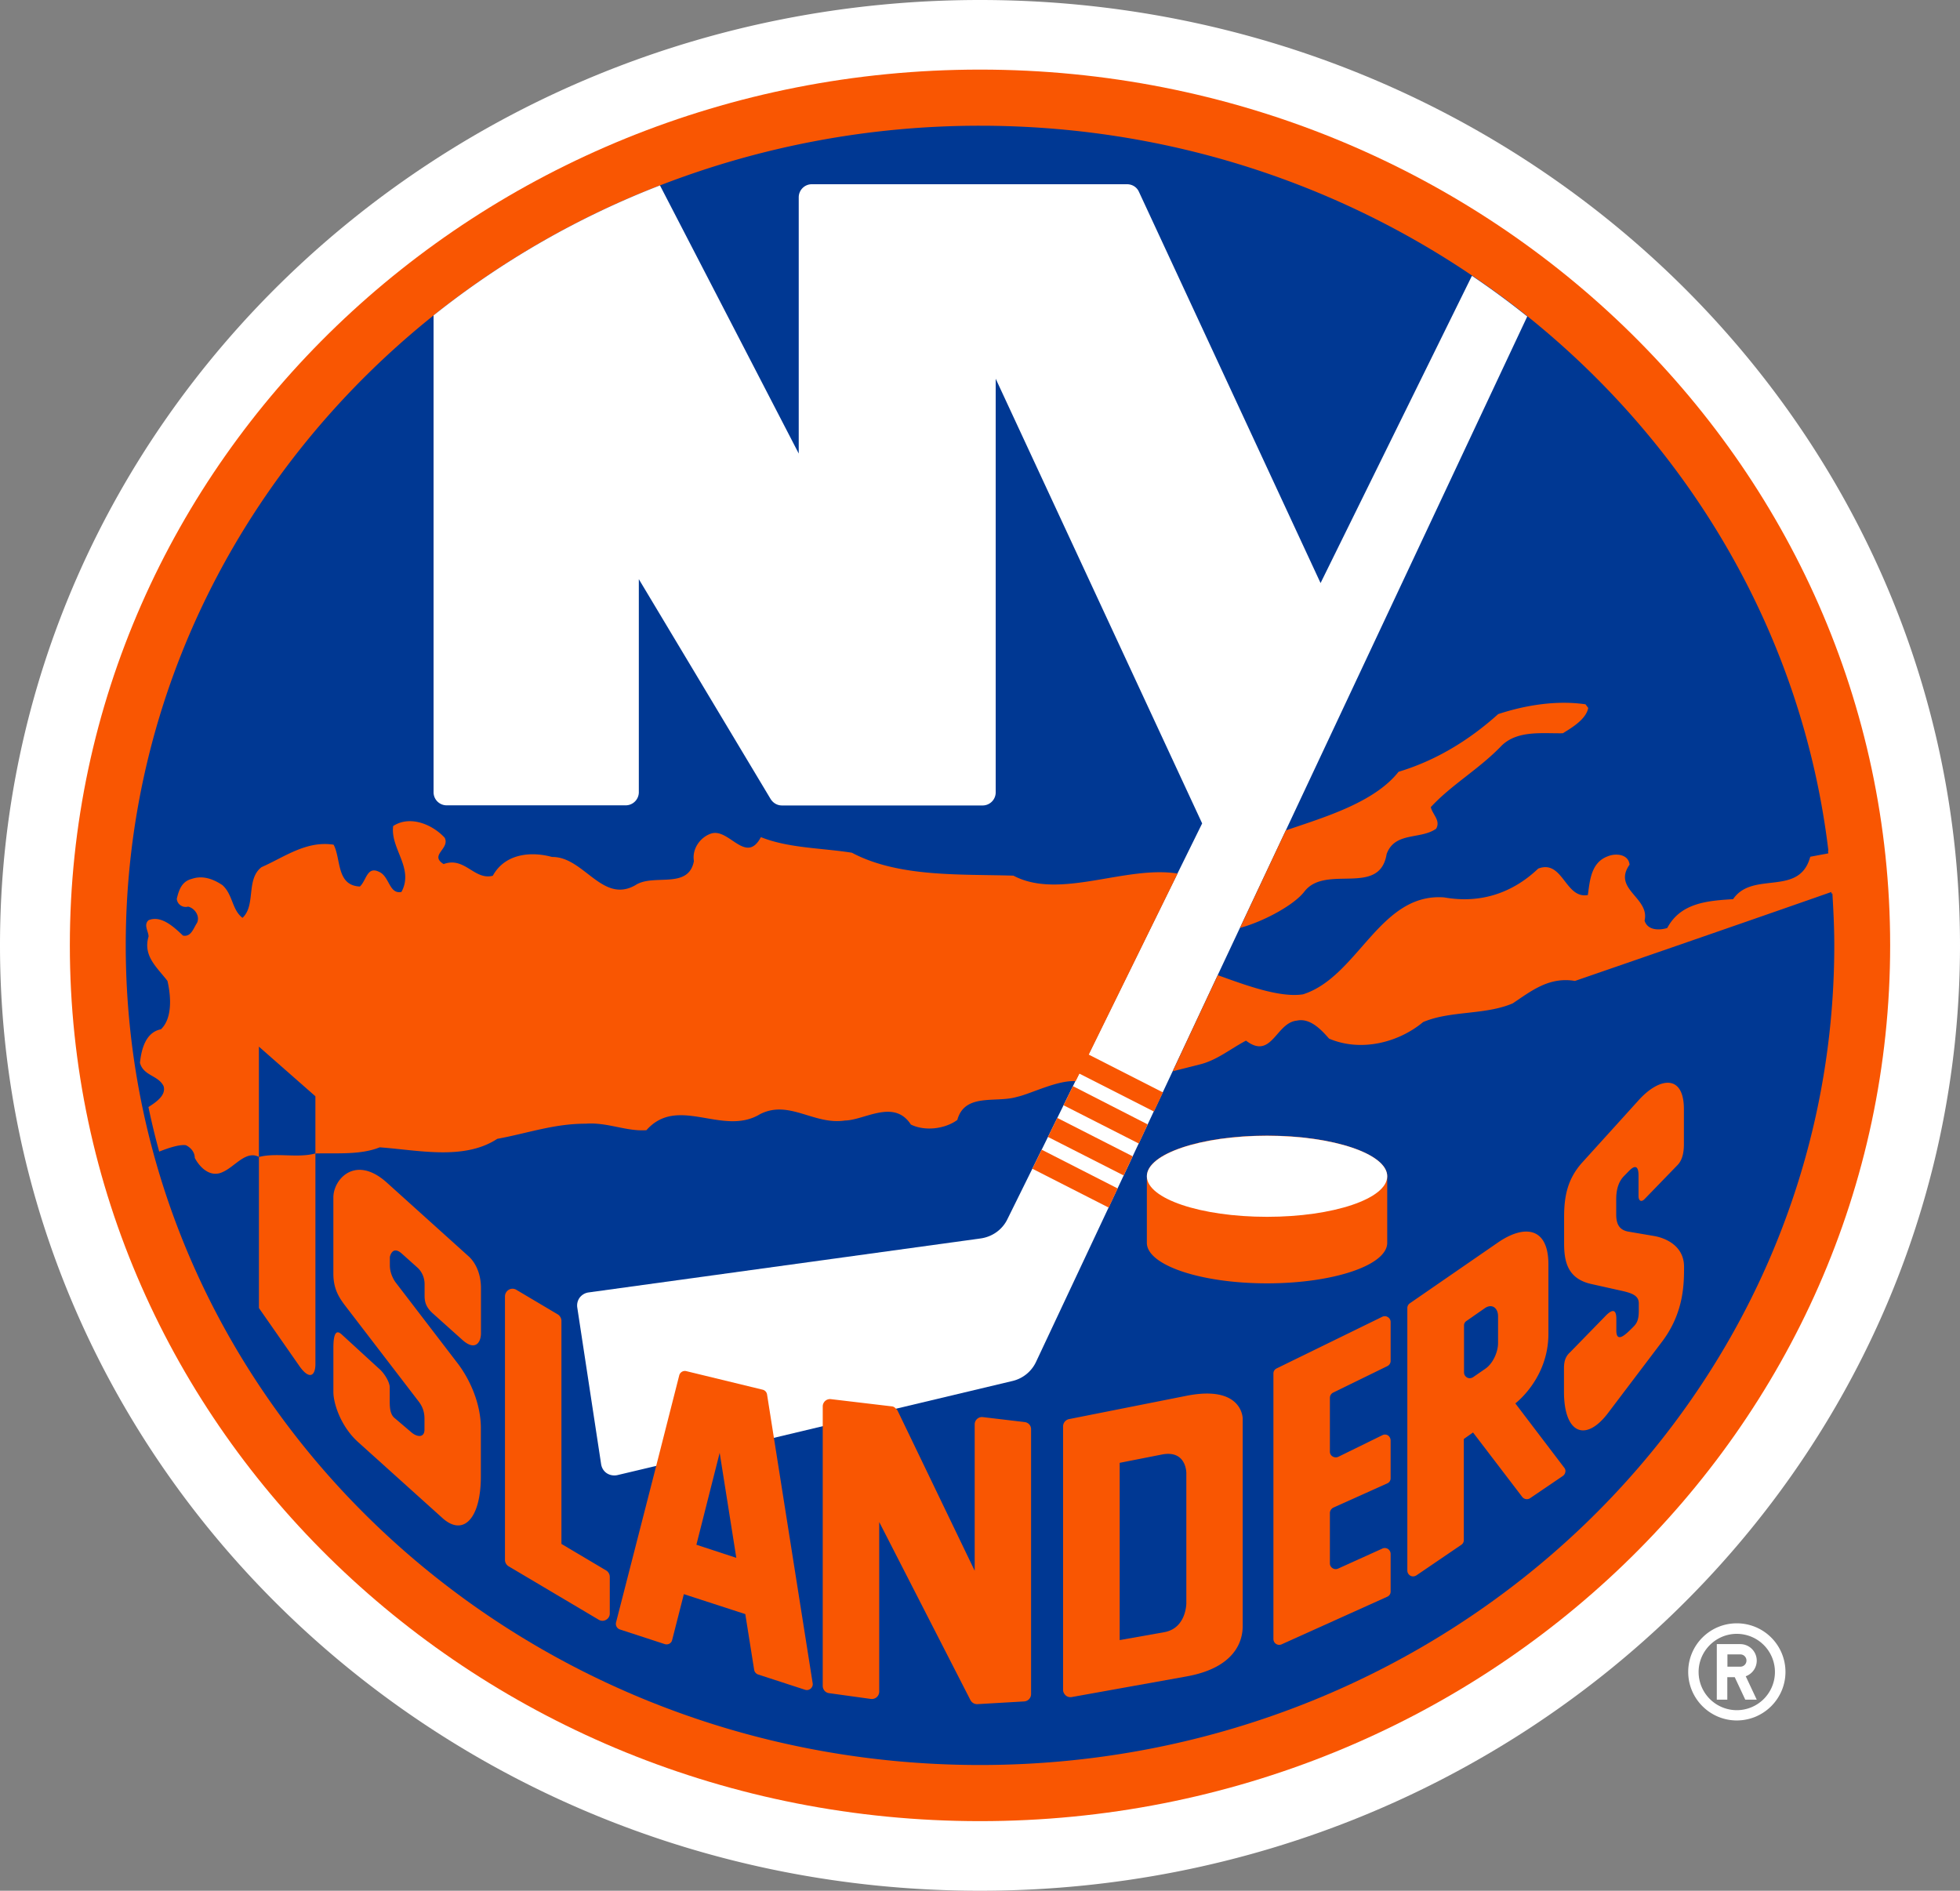 <svg xmlns="http://www.w3.org/2000/svg" viewBox="0 0 246.746 238.029"><rect x="0" y="0" width="246.746" height="238.029" fill="#808080" stroke="none"/><title>New York Islanders light logo</title><g fill="#FFF"><path d="M123.373 0C55.238 0 0 53.29 0 119.014s55.238 119.014 123.373 119.014 123.373-53.29 123.373-119.014S191.51 0 123.373 0zm95.27 204.362c-3.376 0-6.113 2.737-6.113 6.114s2.752 6.114 6.114 6.114c3.392 0 6.13-2.752 6.13-6.114a6.118 6.118 0 0 0-6.13-6.114zm0 10.935a4.812 4.812 0 0 1-4.804-4.805c0-2.648 2.17-4.805 4.804-4.805a4.803 4.803 0 0 1 4.805 4.805 4.804 4.804 0 0 1-4.806 4.805z"/><path d="M221.158 209.063a2.079 2.079 0 0 0-2.083-2.083h-2.946v6.992h1.323v-2.827h.937l1.324 2.827h1.443l-1.384-2.946a2.087 2.087 0 0 0 1.385-1.963zm-2.068.76h-1.622v-1.548h1.622a.77.77 0 0 1 .774.774c0 .43-.342.772-.774.772z"/></g><path d="M123.373 8.762c-63.286 0-114.58 49.362-114.58 110.252s51.294 110.252 114.58 110.252 114.58-49.36 114.58-110.252S186.66 8.762 123.374 8.762z" fill="#F95602"/><path d="M230.56 112.498c-.12-1.815-.223-3.63-.43-5.415l.044-.015c-3.243-26.957-17.287-50.73-37.89-67.258a104.036 104.036 0 0 0-6.963-5.118c-17.524-11.857-38.872-18.864-61.946-18.864a111.373 111.373 0 0 0-40.286 7.513 108.632 108.632 0 0 0-28.504 16.365c-23.67 18.923-38.754 47.427-38.754 79.308 0 56.993 48.14 103.185 107.544 103.185s107.544-46.192 107.544-103.185c0-2.187-.104-4.374-.238-6.546" fill="#003893"/><path d="M112.796 177.346l14.683-3.496a4.382 4.382 0 0 0 2.96-2.425l9.118-19.4 8.063-17.152 5.67-12.095 2.796-5.95 5.772-12.26 30.408-64.728a103.76 103.76 0 0 0-6.962-5.118l-19.057 38.68-22.866-49.257c-.267-.595-.847-.952-1.502-.952h-39.676c-.922 0-1.65.744-1.65 1.65v32.254L83.086 23.342a108.573 108.573 0 0 0-28.504 16.364v60.028c0 .922.744 1.65 1.65 1.65h22.54c.906 0 1.65-.743 1.65-1.65V72.91l16.588 27.672c.313.506.834.818 1.43.818h25.26c.922 0 1.65-.744 1.65-1.65V47.68l25.99 55.98-3.108 6.31-18.27 37.16-3.138 6.353c-.64 1.324-1.904 2.217-3.362 2.425l-49.376 6.8c-.43.058-.833.297-1.1.64a1.68 1.68 0 0 0-.313 1.25l3.005 19.74c.074.46.327.878.714 1.13.387.254.863.328 1.31.24l4.893-1.16" fill="#FFF"/><g fill="#F95602"><path d="M140.705 149.616l-9.566-4.88-1.176 2.395 9.61 4.895 1.13-2.41zm3.778-8.063l-9.417-4.82-1.175 2.41 9.478 4.82 1.115-2.41zm-12.556 1.577l9.536 4.85 1.13-2.41-9.49-4.835-1.176 2.395zm-34.5 37.876l-.862-5.46a.734.734 0 0 0-.55-.595l-9.61-2.335a.736.736 0 0 0-.893.52l-2.9 11.397-5.06 19.727c-.088.37.12.758.492.877l5.653 1.845a.78.78 0 0 0 .58-.06.698.698 0 0 0 .342-.46l1.472-5.773 7.736 2.513 1.116 7.022c.045.268.238.49.49.58l5.907 1.92c.254.088.507.03.715-.135.193-.18.298-.417.253-.684l-4.88-30.9z"/><path d="M148.247 109.97c-6.62-1.042-14.862 3.346-20.664.267-6.665-.208-14.445.238-20.337-2.886-3.853-.61-7.96-.564-11.455-1.963-1.873 3.51-4-1.146-6.232-.46-1.34.416-2.47 1.888-2.202 3.48-.7 3.63-5.103 1.517-7.38 3.035-4.164 2.365-6.485-3.615-10.472-3.556-2.722-.744-5.95-.402-7.468 2.365-2.336.596-3.526-2.454-6.19-1.472-1.844-1.146.834-1.92.135-3.318-1.516-1.65-4.343-2.87-6.485-1.473-.387 2.84 2.663 5.296 1.04 8.3-1.576.313-1.487-1.992-2.84-2.543-1.503-.73-1.577 1.13-2.395 1.86-2.975-.134-2.35-3.45-3.303-5.266-3.45-.536-6.22 1.577-9.075 2.827-1.993 1.532-.684 4.79-2.395 6.382-1.34-1.012-1.205-2.93-2.53-4.12-1.115-.745-2.454-1.266-3.837-.79-1.28.313-1.636 1.385-1.904 2.5.03.67.7 1.19 1.428.997.848.208 1.517 1.205 1.116 2.053-.43.61-.73 1.815-1.77 1.592-1.13-1.072-2.737-2.59-4.33-1.935-.668.595 0 1.413 0 2.053-.728 2.455 1.057 3.868 2.38 5.594.447 1.92.64 4.686-.817 6.085-1.964.387-2.47 2.574-2.648 4.225.46 1.666 2.29 1.547 2.975 2.93.342 1.132-.893 1.994-1.904 2.634a90.49 90.49 0 0 0 1.354 5.61c1.205-.477 2.574-.923 3.362-.804.67.327 1.116.922 1.116 1.592.655 1.265 1.993 2.514 3.51 1.785 1.533-.656 2.917-2.768 4.568-1.905v19.028l5.043 7.23c1.25 1.83 2.067 1.384 2.067-.18v-26.51c2.648-.074 5.653.208 8.093-.774 4.835.342 10.607 1.68 14.802-1.07 3.704-.67 7.156-1.92 11.143-1.905 2.722-.208 5.088.997 7.632.818 3.972-4.492 9.61.834 14.31-2.022 3.66-1.86 6.77 1.398 10.683.803 2.455-.03 6.174-2.766 8.3.507 1.786.878 4.315.55 5.848-.58.937-3.437 4.894-2.113 7.498-2.9 1.726-.373 5.103-2.128 7.394-1.98l.476-.952 9.387 4.775 1.13-2.41-9.342-4.76 11.187-22.79zm15.948 2.29c2.678-3.526 9.49.684 10.37-4.746 1.04-2.84 4.24-1.785 6.232-3.184.595-1.04-.46-1.785-.67-2.722 2.604-2.827 6.115-4.805 8.912-7.736 2.007-1.964 5.13-1.517 7.705-1.562 1.205-.73 2.93-1.785 3.2-3.184l-.343-.46c-3.66-.537-7.617.118-10.994 1.234-3.808 3.422-7.99 5.89-12.54 7.26-3.11 3.942-9.582 5.787-14.193 7.38l-5.772 12.272c2.915-.773 6.783-2.856 8.092-4.552z"/><path d="M58.972 158.14l-10.265-9.253c-3.972-3.57-6.74-.43-6.74 1.86v9.566c0 1.83.61 2.9 1.444 4.002l9.3 12.125c.52.684.728 1.37.728 2.172v1.354c0 1.07-.952.982-1.696.312l-2.008-1.71c-.744-.55-.67-1.697-.67-2.68v-1.234c0-.655-.698-1.83-1.397-2.395l-4.642-4.256c-.714-.67-1.056-.104-1.056 1.696v5.534c0 1.458.936 4.36 3.123 6.323l10.637 9.58c2.59 2.307 4.805.06 4.805-5.265v-6.1c0-3.034-1.354-6.084-2.93-8.15l-7.81-10.192s-.715-.922-.715-2.127v-1.056s.283-1.532 1.517-.417l1.993 1.785c.506.476.863 1.205.863 2.068v1.443c0 .848.223 1.473.997 2.187l3.75 3.362c1.576 1.428 2.35.402 2.35-.848v-5.742c-.03-2.115-.94-3.38-1.578-3.945zm17.346 39.572l-5.638-3.347v-28.073a.985.985 0 0 0-.43-.803l-5.267-3.125a.925.925 0 0 0-.922 0 .972.972 0 0 0-.49.818v33.205c0 .312.18.625.446.788l11.366 6.74a.895.895 0 0 0 .922 0 .89.89 0 0 0 .46-.804V198.5a.95.95 0 0 0-.446-.788zm73.015-21.987l-14.758 2.93a.94.94 0 0 0-.744.908v33.175c0 .268.135.52.328.7a.91.91 0 0 0 .76.207l14.415-2.59c7.11-1.264 7.11-5.533 7.11-6.456v-26.02s0-4.27-7.11-2.855zm25.395-9.908a.718.718 0 0 0-.714-.045l-13.3 6.5a.702.702 0 0 0-.402.656v33.398c0 .268.12.49.327.625.207.135.46.165.698.06l13.3-5.995a.695.695 0 0 0 .43-.67v-4.715a.756.756 0 0 0-.326-.625.734.734 0 0 0-.7-.06l-5.593 2.53a.73.73 0 0 1-.7-.06.711.711 0 0 1-.327-.61v-6.323c0-.298.18-.55.43-.684l6.785-3.05a.695.695 0 0 0 .43-.67v-4.745a.797.797 0 0 0-.326-.625.718.718 0 0 0-.714-.03l-5.55 2.722a.756.756 0 0 1-.713-.045.7.7 0 0 1-.342-.625v-6.754c0-.283.164-.536.402-.655l6.843-3.346a.732.732 0 0 0 .402-.67v-4.88a.705.705 0 0 0-.342-.607zm16.037 10.86s4.166-3.11 4.166-8.762v-8.748c0-4.642-2.974-5.073-6.366-2.737l-11.083 7.647a.718.718 0 0 0-.31.61v33.026c0 .283.148.52.386.655.238.134.52.104.76-.045l5.637-3.838a.705.705 0 0 0 .327-.595v-12.735l1.16-.818 6.19 8.108a.742.742 0 0 0 .996.164l4.12-2.798a.763.763 0 0 0 .313-.49.655.655 0 0 0-.15-.566l-6.145-8.08zm15.53-38.174l-7.155 7.9c-1.83 2.068-2.232 4.255-2.232 6.784v3.362c0 2.35.476 4.477 3.51 5.117l3.928.878c1.265.298 1.964.64 1.964 1.547v.878c0 1.384-.312 1.71-.908 2.29-.595.58-1.92 1.965-1.92.24v-1.474c0-1.22-.505-1.22-1.293-.43l-4.524 4.64c-.536.477-.774 1.057-.774 2.01v2.96c0 5.325 2.752 6.38 5.55 2.677l6.768-8.94c2.797-3.676 2.797-7.35 2.797-9.478 0-2.53-2.172-3.57-3.72-3.853l-3.317-.565c-1.175-.223-1.503-1.027-1.503-2.172v-1.8c0-.55 0-1.993.952-2.99l.668-.684c.7-.713 1.19-.698 1.19.58v2.604c0 .536.312.848.788.342l4.136-4.27c.7-.73.788-1.86.788-2.633v-4.344c.02-4.495-3.075-4.078-5.694-1.177zm-46.786 4.463c-8.362 0-15.13 2.276-15.13 5.103v8.39c0 2.812 6.768 5.103 15.13 5.103 8.345 0 15.13-2.276 15.13-5.103v-8.39c-.016-2.813-6.8-5.104-15.13-5.104zm-2.65-11.96c3.23 2.47 3.765-2.247 6.383-2.515 1.65-.37 3.035 1.072 4.076 2.262 3.926 1.68 8.657.565 11.84-2.083 3.423-1.46 7.796-.864 11.278-2.352 2.32-1.547 4.567-3.377 7.84-2.827 9.7-3.346 23.565-8.137 33.65-11.677-.118-1.8.224-2.93 0-4.716l-4.03.76c-1.37 5.102-7.246 1.71-9.716 5.34-3.17.193-6.605.446-8.286 3.63-1.012.312-2.47.312-2.856-.922.684-2.916-4.076-3.942-1.89-7.052-.133-1.324-1.725-1.473-2.736-1.056-2.113.774-2.26 3.035-2.514 4.88-2.87.52-3.124-4.508-6.248-3.332-3.2 3.05-7.23 4.448-11.827 3.63-8.138-.625-10.83 9.982-17.778 12.2-2.99.475-7.483-1.25-10.74-2.41l-5.67 12.094 3.32-.834c2.185-.507 3.91-1.965 5.904-3.02zm-27.863 48.02l-5.266-.624a.901.901 0 0 0-.713.223.906.906 0 0 0-.312.7v18.416l-9.715-20.172c-.045-.09-.134-.164-.193-.223-.15-.164-.312-.283-.536-.298l-7.646-.907a.923.923 0 0 0-.73.223.931.931 0 0 0-.31.684v35.182c0 .46.326.863.787.922l5.267.73a.953.953 0 0 0 .744-.224.957.957 0 0 0 .313-.7v-21.347l11.485 22.42c.18.327.506.52.878.506l5.89-.342a.926.926 0 0 0 .864-.922V179.95c.015-.49-.342-.863-.803-.923z"/></g><path d="M146.24 183.118l-5.282 1.04v22.316l5.61-.997c2.78-.49 2.78-3.63 2.78-3.63v-16.483c-.015 0-.015-2.87-3.11-2.246zm40.67-18.418l-2.29 1.593a.67.67 0 0 0-.313.595v5.876c0 .283.148.52.386.655.238.133.52.103.76-.046l1.59-1.1c.85-.596 1.548-1.994 1.548-3.185v-3.423c-.016-.996-.76-1.606-1.682-.966zm-94.215 31.42L90.6 182.896l-2.93 11.574 5.027 1.65zm-52.99-50.908v-7.2l-7.112-6.248v13.895c2.172-.582 4.85.162 7.11-.448z" fill="#003893"/><ellipse cx="159.509" cy="148.084" rx="15.13" ry="5.103" fill="#FFF"/></svg>